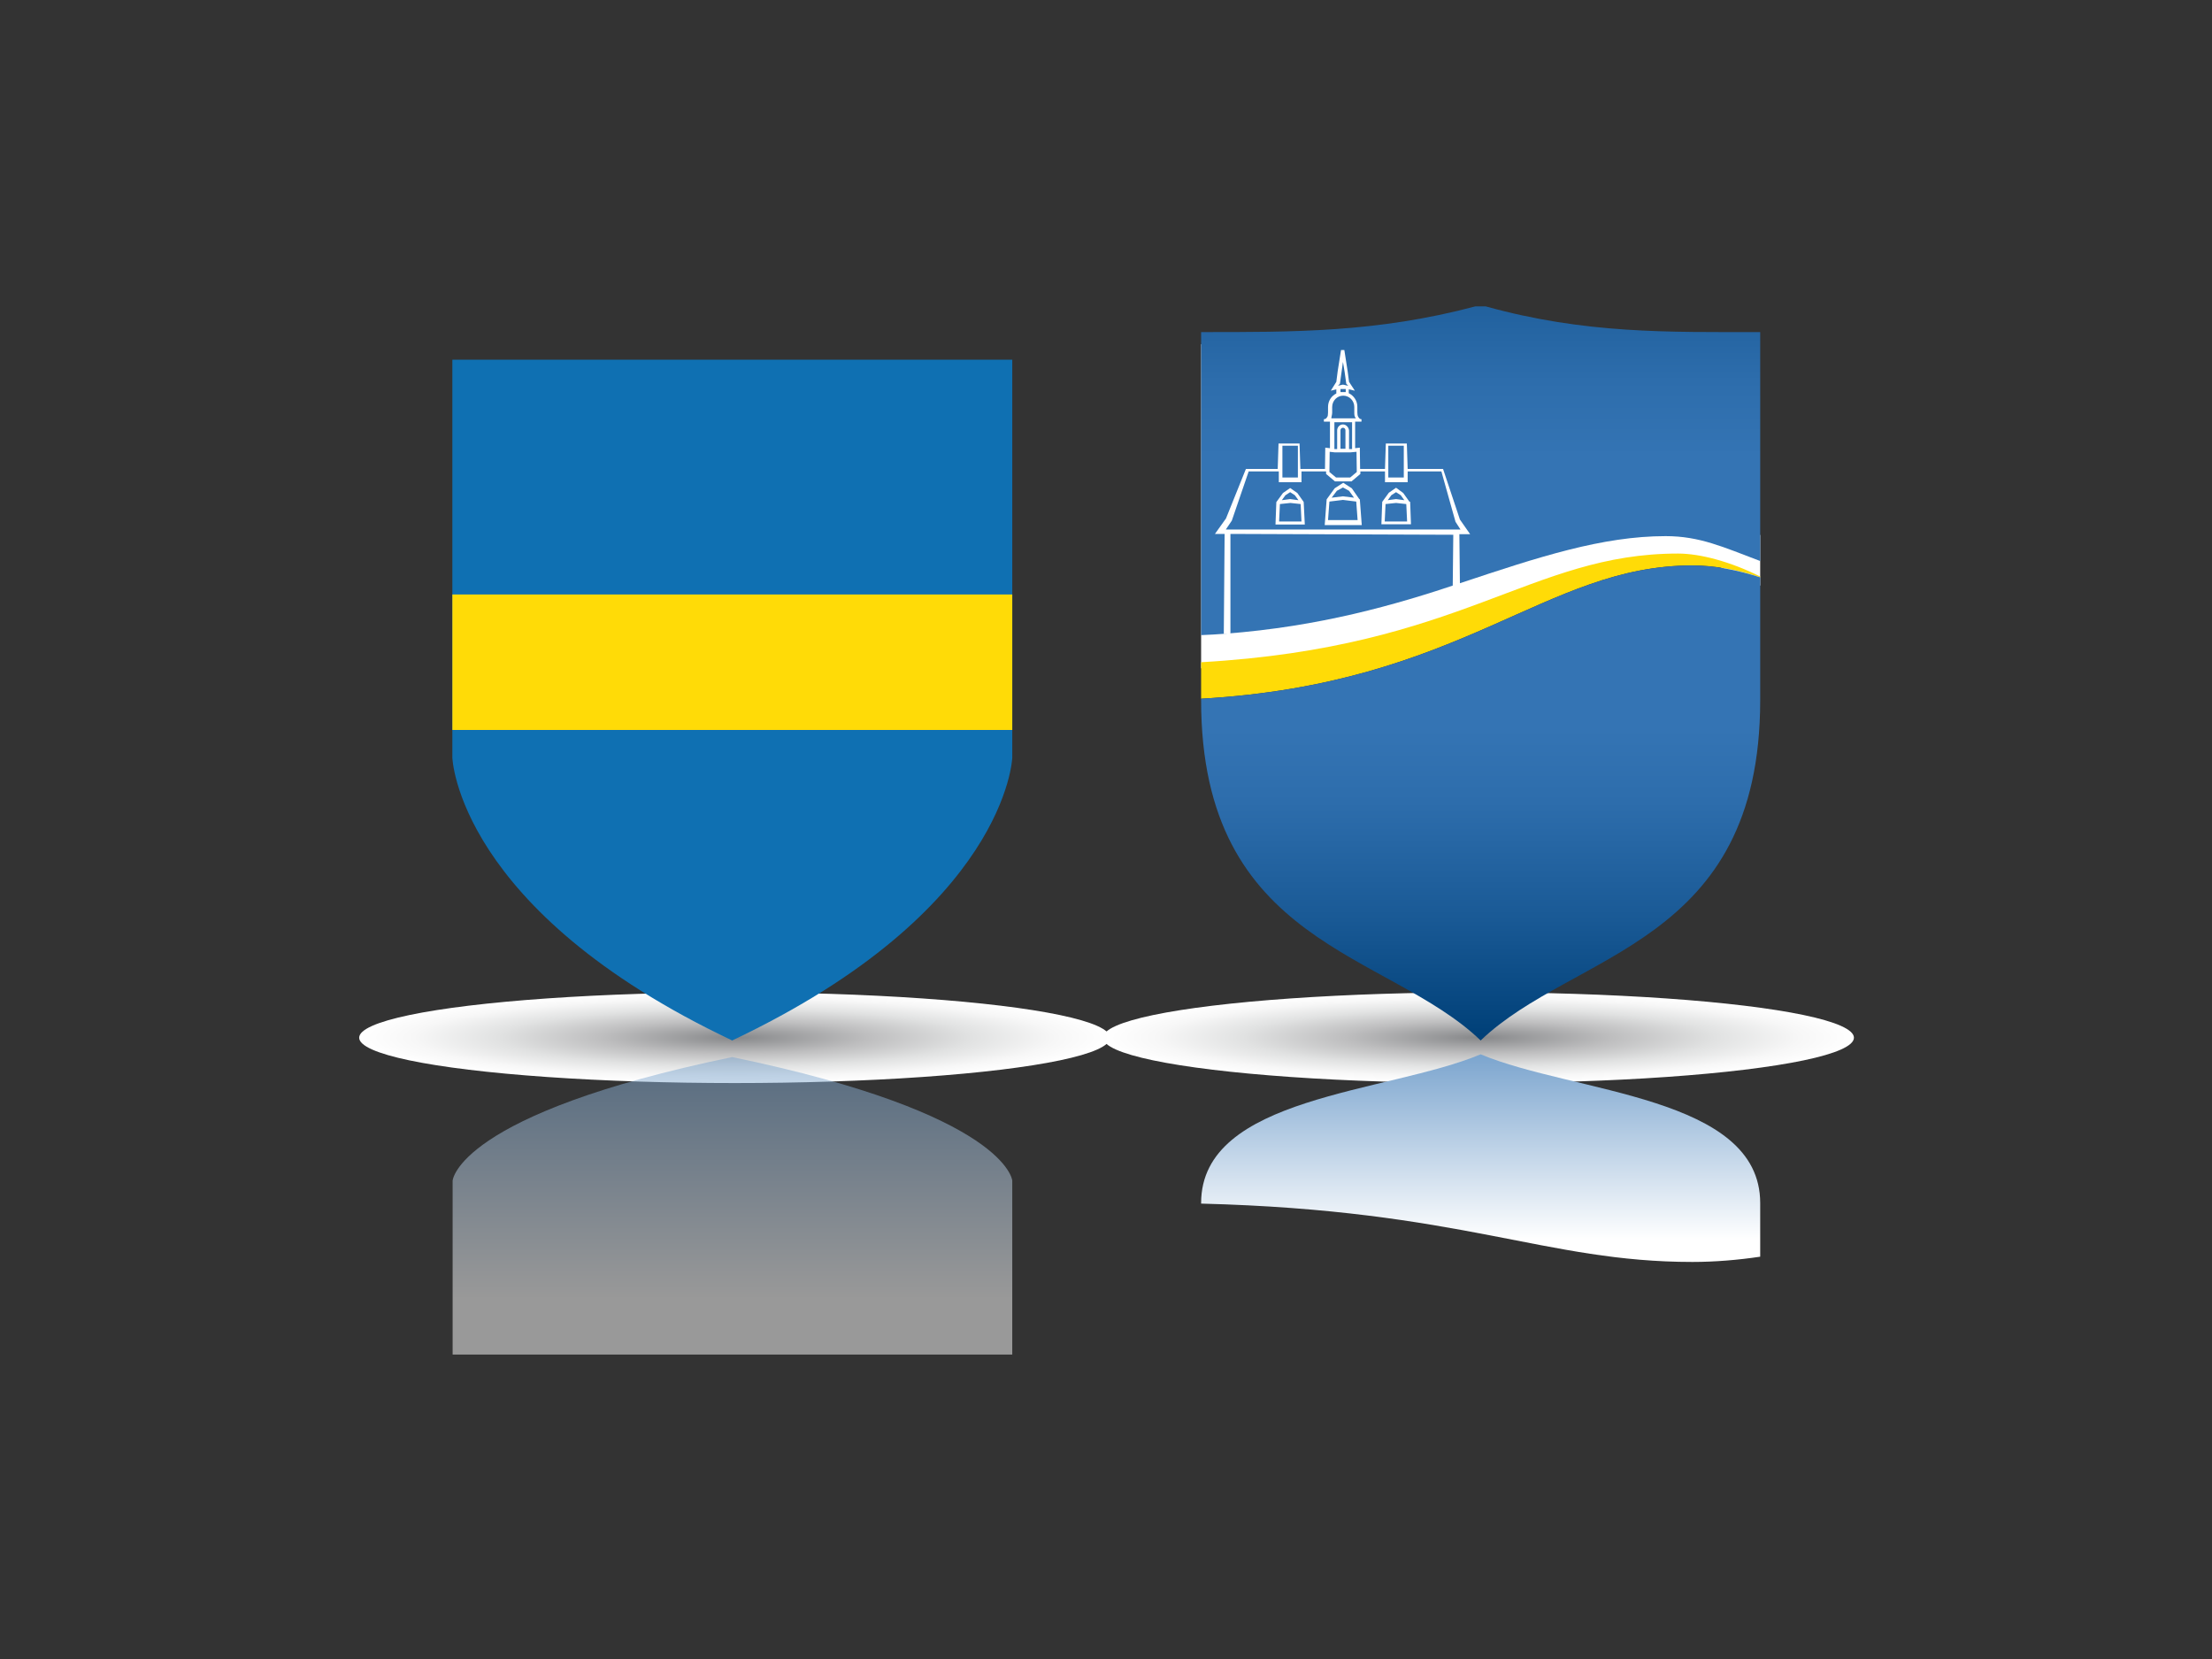 <?xml version="1.0" encoding="utf-8"?>
<!-- Generator: Adobe Illustrator 14.0.0, SVG Export Plug-In  -->
<!DOCTYPE svg PUBLIC "-//W3C//DTD SVG 1.1//EN" "http://www.w3.org/Graphics/SVG/1.1/DTD/svg11.dtd">
<svg version="1.1"
	 xmlns="http://www.w3.org/2000/svg" xmlns:xlink="http://www.w3.org/1999/xlink" xmlns:a="http://ns.adobe.com/AdobeSVGViewerExtensions/3.0/"
	 x="0px" y="0px" width="800px" height="600px" viewBox="-129.9 -110.8 800 600" enable-background="new -129.9 -110.8 800 600"
	 xml:space="preserve">
<rect x="-129.9" y="-110.8" width="800" height="600" fill="#333333" stroke="none"/>
<defs>
</defs>
<radialGradient id="SVGID_4_" cx="311.193" cy="-218.376" r="76.21" gradientTransform="matrix(1.782 0 0 0.215 -149.636 311.406)" gradientUnits="userSpaceOnUse">
	<stop  offset="0" style="stop-color:#868789"/>
	<stop  offset="3.972417e-002" style="stop-color:#8D8E90"/>
	<stop  offset="0.354" style="stop-color:#BEBEBF"/>
	<stop  offset="0.63" style="stop-color:#E1E2E2"/>
	<stop  offset="0.855" style="stop-color:#F7F7F7"/>
	<stop  offset="1" style="stop-color:#FFFFFF"/>
	<a:midPointStop  offset="0" style="stop-color:#868789"/>
	<a:midPointStop  offset="0.388" style="stop-color:#868789"/>
	<a:midPointStop  offset="1" style="stop-color:#FFFFFF"/>
</radialGradient>
<ellipse fill="url(#SVGID_4_)" cx="404.8" cy="264.5" rx="135.8" ry="16.4"/>
<radialGradient id="SVGID_5_" cx="160.205" cy="-218.376" r="76.21" gradientTransform="matrix(1.782 0 0 0.215 -149.636 311.406)" gradientUnits="userSpaceOnUse">
	<stop  offset="0" style="stop-color:#868789"/>
	<stop  offset="3.972417e-002" style="stop-color:#8D8E90"/>
	<stop  offset="0.354" style="stop-color:#BEBEBF"/>
	<stop  offset="0.63" style="stop-color:#E1E2E2"/>
	<stop  offset="0.855" style="stop-color:#F7F7F7"/>
	<stop  offset="1" style="stop-color:#FFFFFF"/>
	<a:midPointStop  offset="0" style="stop-color:#868789"/>
	<a:midPointStop  offset="0.388" style="stop-color:#868789"/>
	<a:midPointStop  offset="1" style="stop-color:#FFFFFF"/>
</radialGradient>
<ellipse fill="url(#SVGID_5_)" cx="135.8" cy="264.5" rx="135.8" ry="16.4"/>
<path fill="#FFFFFF" d="M477,30.4c-53.5,0-77.8-22.1-172.5-16.7v117.2v0c94.8-5.4,124.2-39.2,177.7-39.2c8.1,0,16.6,6.6,24.5,9.3
	V82.7C496.1,77.4,485.1,30.4,477,30.4"/>
<g>
	<defs>
		<path id="SVGID_3_" d="M403.7,0c-35.7,9.5-66.1,9.3-99.2,9.3v109.6c2.9-0.1,5.8-0.3,8.6-0.5c34.3-2.6,61.6-10.4,85.1-18.3
			c28.5-9.5,51.4-17,74.3-17c12.3,0,20.7,3.9,34.2,9V9.3c-33.2,0-63.3,0.7-99.3-9.3H403.7z"/>
	</defs>
	<linearGradient id="SVGID_6_" gradientUnits="userSpaceOnUse" x1="405.628" y1="-60.553" x2="405.628" y2="54.249">
		<stop  offset="0" style="stop-color:#004078"/>
		<stop  offset="0.393" style="stop-color:#1A5A96"/>
		<stop  offset="0.761" style="stop-color:#2D6DAC"/>
		<stop  offset="1" style="stop-color:#3474B4"/>
		<a:midPointStop  offset="0" style="stop-color:#004078"/>
		<a:midPointStop  offset="0.388" style="stop-color:#004078"/>
		<a:midPointStop  offset="1" style="stop-color:#3474B4"/>
	</linearGradient>
	<use xlink:href="#SVGID_3_"  overflow="visible" fill="url(#SVGID_6_)"/>
	<clipPath id="SVGID_7_">
		<use xlink:href="#SVGID_3_"  overflow="visible"/>
	</clipPath>
</g>
<path fill="#FFDB07" d="M477,89.4c-53.5,0-77.8,33.9-172.5,39.3v13.2v0c94.8-5.4,124.2-48.2,177.7-48.2c8.1,0,16.6,1.6,24.5,4.3
	v-0.3C496.1,92.4,485.1,89.4,477,89.4"/>
<path fill="#FFFFFF" d="M332.7,77.8l0.3-6.3l3.8-0.4l3.7,0.4l0.3,6.3H332.7z M335,68.3l1.7-1.1l1.7,1.1l1.3,1.8l-3-0.4l-3,0.4
	L335,68.3z M341.5,70.6l-2.2-3.1l-2.6-1.8l-2.6,1.8l-2.4,3.3l-0.3,8.1H342l-0.4-8.1L341.5,70.6z M370.9,77.8l0.3-6.3l3.8-0.4
	l3.7,0.4l0.3,6.3H370.9z M373.3,68.3l1.7-1.1l1.7,1.1l1.3,1.8l-3-0.4l-3,0.4L373.3,68.3z M379.8,70.6l-2.2-3.1l-2.6-1.9l-2.6,1.8
	l-2.4,3.3l-0.3,8.1h10.7l-0.3-8.1L379.8,70.6z M350.4,77.3l0.5-6.7l4.9-0.6l4.8,0.6l0.5,6.7H350.4z M353.6,66.7l2.2-1.2l2.2,1.2
	l1.8,2.5l-4-0.5l-4.1,0.5L353.6,66.7z M361.7,69.7l-2.7-3.9l-3.1-2l-3.1,2l-2.9,4l-0.7,9.3h13.4l-0.7-9.3L361.7,69.7z M313.5,80.6
	l2.1-3.1l6.1-17.8h10.9v3.9h8.2v-3.9h8.9l0,0.9l3.2,2.7h6l3.2-2.7l0-0.9h8.9v3.9h8.2v-3.9h12.2l5.1,18.2l1.8,2.8H313.5z
	 M398.1,100.4l-0.2-18h3.9l-3.7-5.3l-6.1-18.3h-12.8l-0.3-9.2h-7.6l-0.3,9.2H362l-0.1-7.7l-1.7,0.2v-9.6h2.1h0.1h0.1v-0.9
	c-0.8,0-1-0.6-1.2-0.9c-0.2-0.3-0.3-0.9-0.3-1.6c0-0.6,0-1.3,0-2c0-2.2-1.3-4-3.1-4.9V30l2.2,0.5l-2.1-3.2l-0.5-3.8l-1.2-7.7h-1.2
	l-1.2,7.6l-0.5,3.9l-2,3.2l2-0.5v1.5c-1.8,0.9-3,2.7-3,4.9c0,0.7,0,1.4,0,2c0,0.8-0.1,1.4-0.3,1.6c-0.2,0.3-0.4,0.8-1.2,0.8v0.9h0.1
	h2.1v9.6l-1.7-0.2l-0.1,7.7h-8.9l-0.3-9.2h-7.6l-0.3,9.2h-11.5l-7.2,17.9l-4,5.6h3.5l-0.3,36.2l2.4-0.2v-36l80.6,0.3l-0.2,18.7
	L398.1,100.4z M333.9,50.4h5.6l0,11.5h-5.6V50.4z M351,52.6l1.8,0.2h5.7l2.2-0.2l0.1,7.3l-2.4,2h-5.1l-2.4-2L351,52.6z M356.6,51.5
	h-1.7v-6.7c0-0.5,0.4-0.9,0.9-0.9c0.5,0,0.9,0.4,0.9,0.9V51.5z M355.8,42.7c-1.2,0-2.1,1-2.1,2.2v6.7h-1v-9.7h6.4v9.7l-0.1,0h-1
	l0-6.7C357.9,43.7,356.9,42.7,355.8,42.7 M351.9,36.4c0-2.3,1.8-4.1,4-4.1h0c2.2,0,4,1.8,4,4.1c0,0.7,0,1.4,0,2c0,0.7,0,1.5,0.6,2.1
	h-8.9c0-0.6,0.3-1.3,0.3-2.1C351.9,37.8,351.9,37.1,351.9,36.4 M356.8,31h-1.9v-1.1h1.9V31z M354.7,28l0.6-4.3l0.5-3.6l0.6,3.6
	L357,28l0.7,0.7h-0.1l-1.8-0.4l-1.8,0.4H354L354.7,28z M372.2,59.5L372.2,59.5v-9.1h5.6v11.5h-5.6V59.5z"/>
<g>
	<defs>
		<path id="SVGID_2_" d="M304.5,141.9v0.5c0,88.8,67.4,90.8,101.1,123.1c33.7-32.3,101.1-34.3,101.1-123.1V98
			c-8-2.6-16.5-4.3-24.5-4.3C428.7,93.7,399.3,136.5,304.5,141.9"/>
	</defs>
	<linearGradient id="SVGID_8_" gradientUnits="userSpaceOnUse" x1="405.628" y1="263.625" x2="405.628" y2="152.984">
		<stop  offset="0" style="stop-color:#004078"/>
		<stop  offset="0.393" style="stop-color:#1A5A96"/>
		<stop  offset="0.761" style="stop-color:#2D6DAC"/>
		<stop  offset="1" style="stop-color:#3474B4"/>
		<a:midPointStop  offset="0" style="stop-color:#004078"/>
		<a:midPointStop  offset="0.388" style="stop-color:#004078"/>
		<a:midPointStop  offset="1" style="stop-color:#3474B4"/>
	</linearGradient>
	<use xlink:href="#SVGID_2_"  overflow="visible" fill="url(#SVGID_8_)"/>
	<clipPath id="SVGID_9_">
		<use xlink:href="#SVGID_2_"  overflow="visible"/>
	</clipPath>
</g>
<path fill="#0F70B2" d="M134.9,265.5C35.4,218.4,33.7,163.2,33.7,163.2V19.3H135h101.2v143.9C236.2,163.2,234.4,218.4,134.9,265.5
	L134.9,265.5z"/>
<g>
	<defs>
		<path id="SVGID_1_" d="M304.5,324.5v-0.2c0-38.8,67.4-39.7,101.1-53.8c33.7,14.1,101.1,15,101.1,53.8v19.4
			c-8,1.2-16.5,1.9-24.5,1.9C428.7,345.6,399.3,326.9,304.5,324.5"/>
	</defs>
	
		<linearGradient id="SVGID_10_" gradientUnits="userSpaceOnUse" x1="405.628" y1="521.57" x2="405.628" y2="160.078" gradientTransform="matrix(1 0 0 -0.437 0 407.722)">
		<stop  offset="0" style="stop-color:#004078"/>
		<stop  offset="0.136" style="stop-color:#1A5A96"/>
		<stop  offset="0.263" style="stop-color:#2D6DAC"/>
		<stop  offset="0.345" style="stop-color:#3474B4"/>
		<stop  offset="1" style="stop-color:#FFFFFF"/>
		<a:midPointStop  offset="0" style="stop-color:#004078"/>
		<a:midPointStop  offset="0.388" style="stop-color:#004078"/>
		<a:midPointStop  offset="0.345" style="stop-color:#3474B4"/>
		<a:midPointStop  offset="0.5" style="stop-color:#3474B4"/>
		<a:midPointStop  offset="1" style="stop-color:#FFFFFF"/>
	</linearGradient>
	<use xlink:href="#SVGID_1_"  overflow="visible" opacity="0.5" fill="url(#SVGID_10_)"/>
	<clipPath id="SVGID_11_">
		<use xlink:href="#SVGID_1_"  overflow="visible" opacity="0.5"/>
	</clipPath>
</g>
<linearGradient id="SVGID_12_" gradientUnits="userSpaceOnUse" x1="134.981" y1="155.823" x2="134.981" y2="358.294">
	<stop  offset="0" style="stop-color:#004078"/>
	<stop  offset="0.136" style="stop-color:#1A5A96"/>
	<stop  offset="0.263" style="stop-color:#2D6DAC"/>
	<stop  offset="0.345" style="stop-color:#3474B4"/>
	<stop  offset="1" style="stop-color:#FFFFFF"/>
	<a:midPointStop  offset="0" style="stop-color:#004078"/>
	<a:midPointStop  offset="0.388" style="stop-color:#004078"/>
	<a:midPointStop  offset="0.345" style="stop-color:#3474B4"/>
	<a:midPointStop  offset="0.5" style="stop-color:#3474B4"/>
	<a:midPointStop  offset="1" style="stop-color:#FFFFFF"/>
</linearGradient>
<path opacity="0.5" fill="url(#SVGID_12_)" d="M134.9,271.5c-99.5,20.6-101.1,44.7-101.1,44.7v62.9H135h101.2v-62.9
	C236.2,316.2,234.4,292.1,134.9,271.5L134.9,271.5z"/>
<rect x="33.7" y="104.2" fill="#FFDB07" width="202.5" height="49"/>
</svg>
